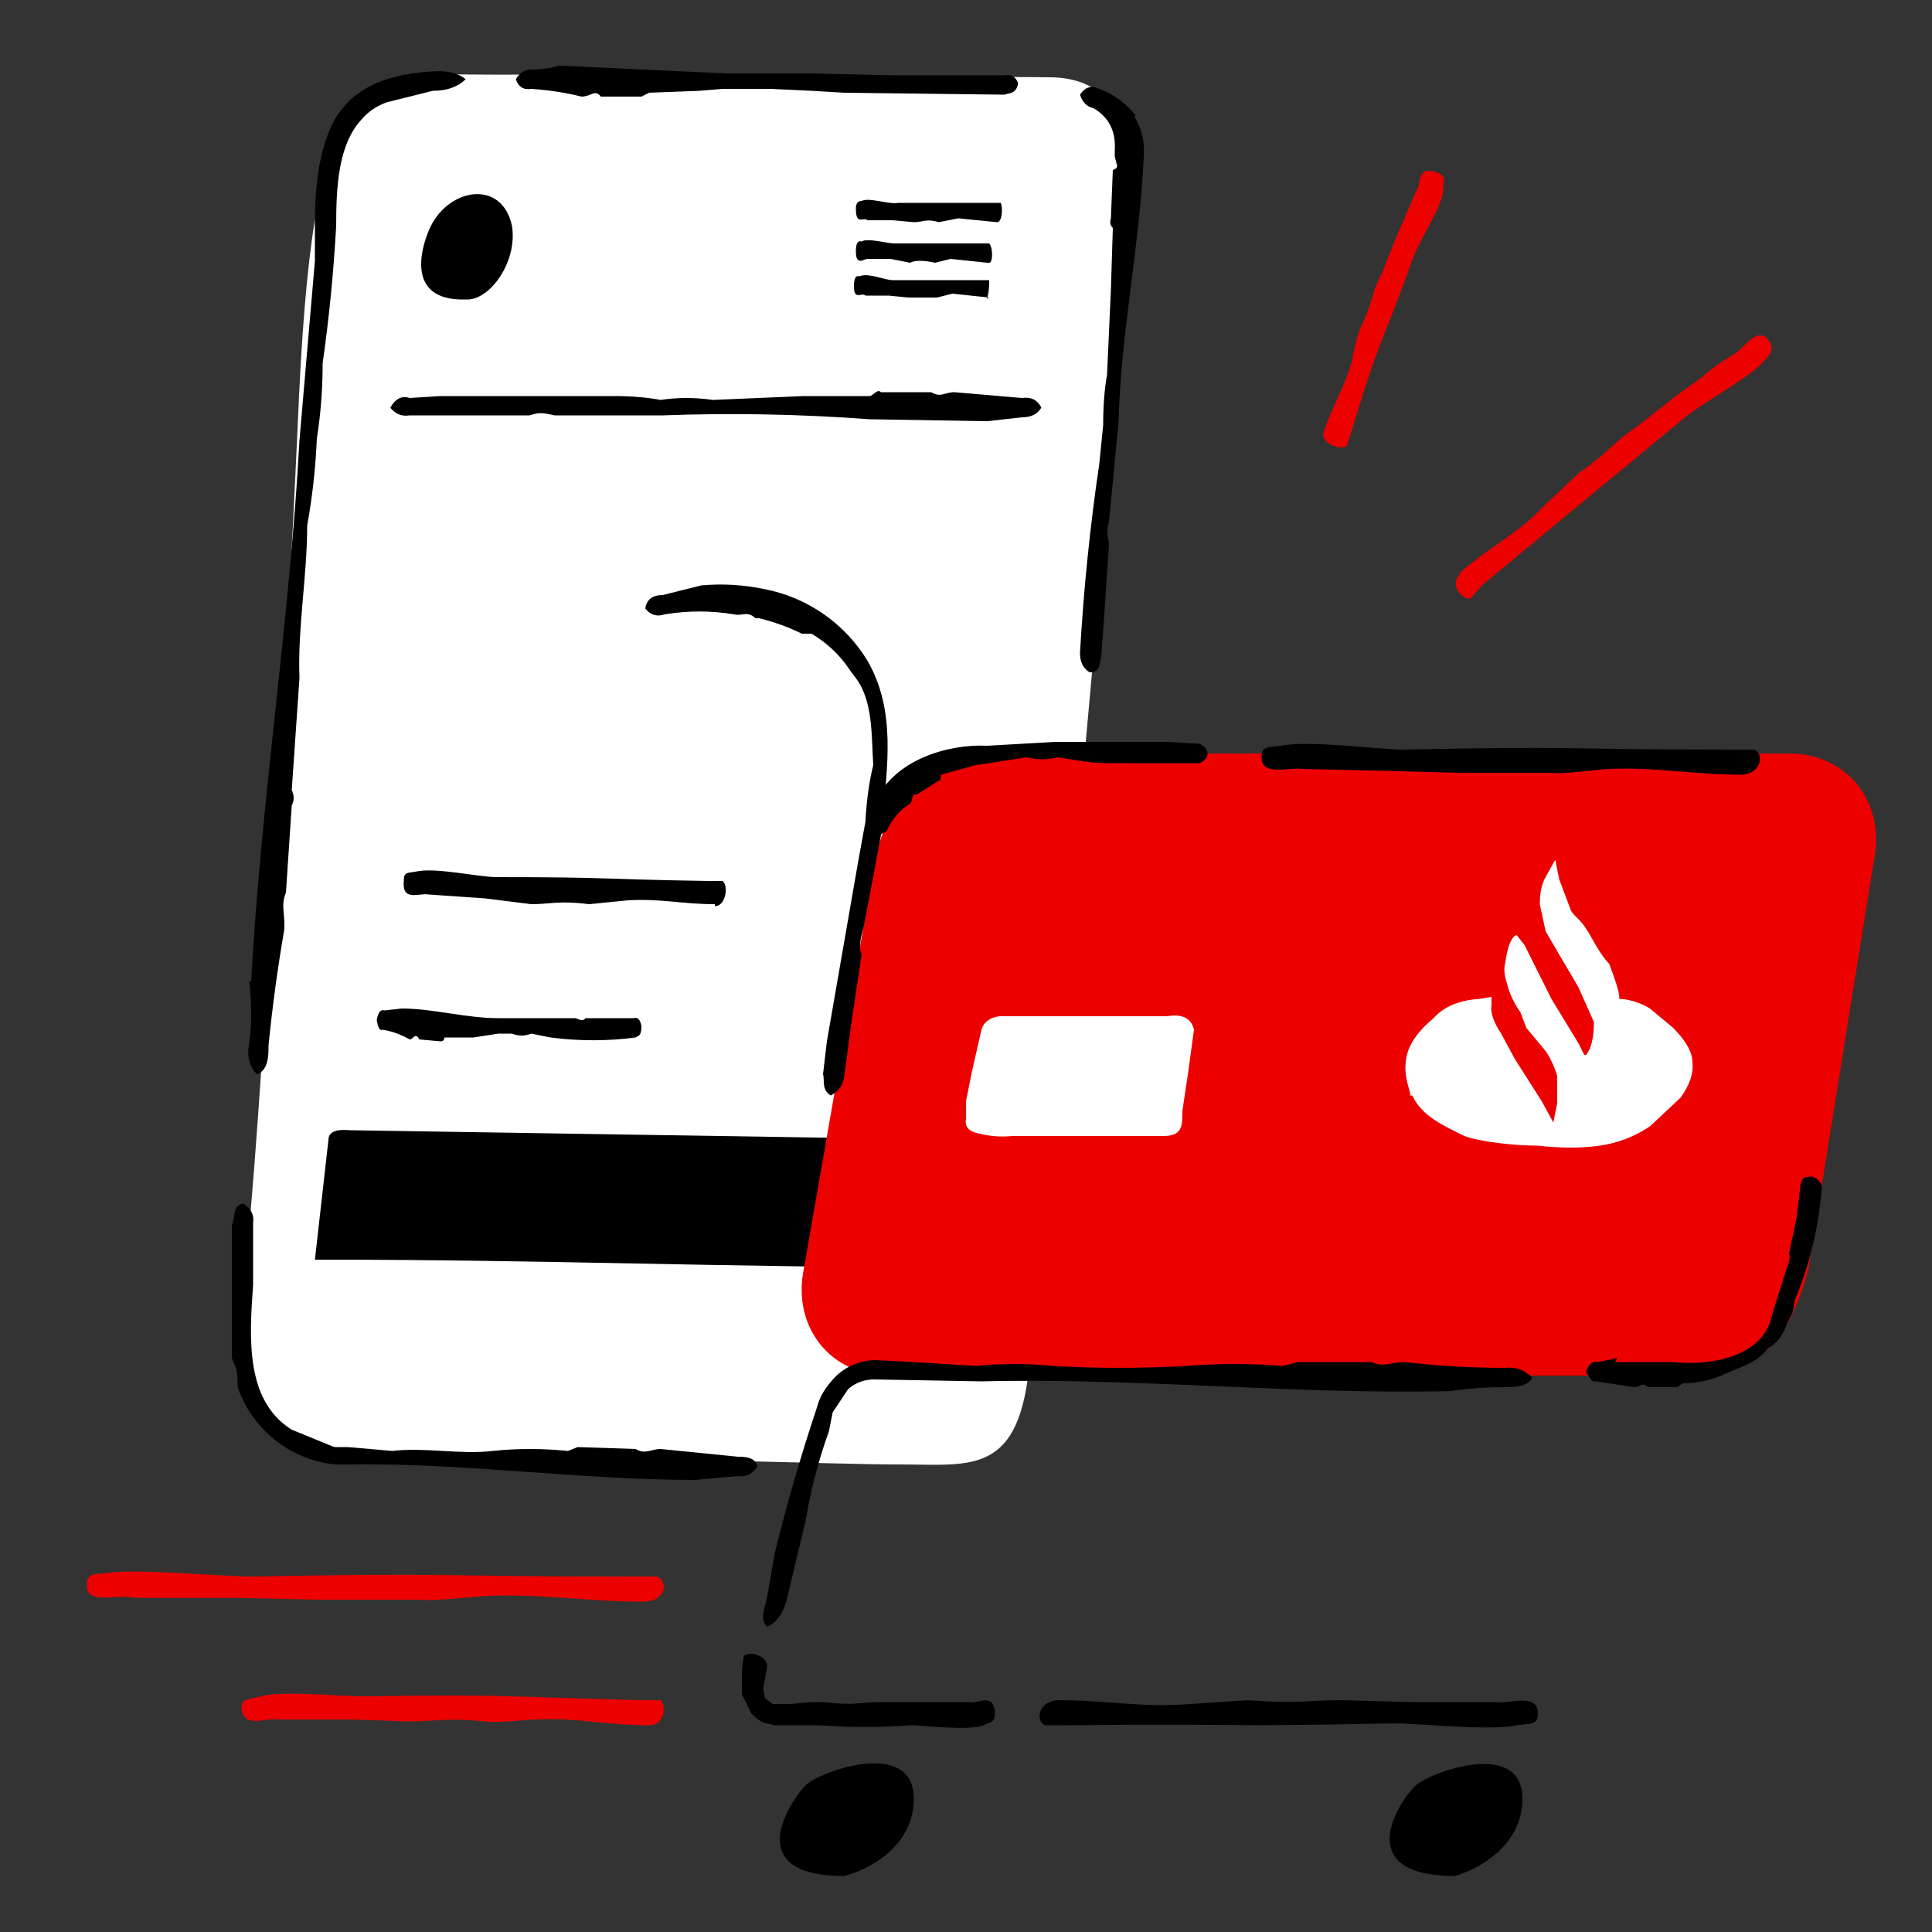 <svg width="144" height="144" viewBox="0 0 144 144" fill="none" xmlns="http://www.w3.org/2000/svg">
<rect x="0" y="0" width="144" height="144" fill="#333333" stroke="none"/>
<path d="M42.336 5.472C32.256 5.904 28.224 4.464 26.064 8.352C23.76 12.096 22.752 18.144 22.176 31.968C21.456 47.952 19.296 86.256 18.288 94.176C17.28 102.096 16.56 108.576 32.544 108.576C48.528 108.576 61.776 109.152 67.104 109.152C72.432 109.152 76.032 110.016 76.752 101.376L83.664 25.056C84.096 17.568 86.832 5.76 78.192 5.76L42.336 5.472Z" fill="white"/>
<path d="M38.16 16.848C38.592 19.584 36.432 22.464 34.704 22.32C29.952 22.464 31.536 18 32.112 16.848C33.552 13.968 37.44 13.392 38.16 16.848ZM72 85.536L71.28 94.464H70.704C54.288 94.464 40.608 93.888 24.192 93.888H23.472L24.48 84.96C24.48 84.384 25.008 84.144 26.064 84.24L72 84.96V85.536Z" fill="black"/>
<path d="M51.84 110.304C43.2 110.304 34.416 109.008 25.92 109.152H24.912C23.291 108.97 21.754 108.332 20.48 107.313C19.206 106.293 18.246 104.934 17.712 103.392C17.712 101.952 17.568 101.952 17.28 101.232V91.296C17.568 90.72 17.28 89.856 18.144 89.712C18.72 90.096 18.96 90.576 18.864 91.152V95.76C18.576 99.792 18.288 104.4 21.744 106.56L24.912 107.856H25.92L29.232 108.144C31.68 107.856 34.272 108.432 36.72 108.144C38.544 107.952 40.416 107.952 42.336 108.144L43.056 107.856L47.376 108C48.096 108.432 48.528 108 49.248 108L55.008 108.576C55.44 108.576 56.304 108.576 56.448 109.296C56.064 109.872 55.584 110.112 55.008 110.016L51.84 110.304ZM18.72 73.152C19.44 59.76 21.6 46.224 22.32 32.832L23.472 19.44V16.416C23.472 14.112 23.76 10.656 25.2 8.496L25.776 7.776C27.504 5.904 30.096 5.472 32.112 5.328C33.264 5.232 34.128 5.424 34.704 5.904C34.128 6.48 33.312 6.768 32.256 6.768L28.8 7.632C28.032 7.92 27.408 8.352 26.928 8.928C25.2 10.8 25.056 13.968 25.056 16.848C24.864 20.304 24.528 23.712 24.048 27.072C24.048 28.992 23.904 30.864 23.616 32.688C23.52 34.896 23.28 37.056 22.896 39.168C22.896 42.912 22.176 46.8 22.32 50.544L21.744 58.896C21.936 59.28 21.936 59.664 21.744 60.048L21.312 66.528C20.88 67.536 21.312 68.256 21.168 69.408C20.688 72.192 20.304 75.024 20.016 77.904C20.016 78.624 20.016 79.776 19.152 80.064C18.576 79.488 18.384 78.72 18.576 77.76C18.768 76.32 18.768 74.784 18.576 73.152M41.76 4.896L54.144 5.472H60.48L66.672 5.616H74.88C75.36 5.52 75.696 5.712 75.888 6.192C75.744 7.056 75.168 6.912 74.88 7.056L62.928 6.912L60.48 6.768L57.456 6.624H53.856L52.128 6.768L48.384 6.912L47.808 7.2H44.784C44.352 6.624 44.064 7.2 43.344 7.2C42.192 6.912 40.944 6.72 39.6 6.624C39.024 6.72 38.64 6.48 38.448 5.904C38.736 5.424 39.12 5.184 39.6 5.184C40.368 5.184 41.04 5.088 41.616 4.896M84.528 8.64C85.104 9.6 85.344 10.608 85.248 11.664C84.96 18.288 83.52 24.912 83.376 31.392L82.656 38.88C82.368 39.888 82.656 40.032 82.656 40.608L82.368 44.928L82.08 48.96C81.936 49.392 82.08 50.112 81.216 50.112C80.736 49.824 80.496 49.344 80.496 48.672C80.763 43.949 81.244 39.24 81.936 34.56L82.224 31.68C82.224 30.24 82.32 28.992 82.512 27.936L82.8 21.6L82.944 16.992C82.752 16.8 82.704 16.56 82.8 16.272L82.944 12.672C83.232 12.576 83.328 12.432 83.232 12.24L83.088 11.664V11.232C83.184 9.792 82.656 8.736 81.504 8.064C81.024 7.968 80.688 7.632 80.496 7.056C80.88 6.48 81.36 6.336 81.936 6.624C82.992 7.008 83.904 7.68 84.672 8.64M74.304 16.56L71.424 16.272L69.984 16.56C68.976 16.272 68.832 16.56 68.112 16.56L66.528 16.416H64.656C64.368 16.128 63.792 16.848 63.792 15.552C63.792 15.168 63.936 14.976 64.224 14.976C64.8 14.688 66.24 15.264 66.96 15.12H74.592C74.736 15.408 74.736 16.56 74.304 16.56ZM73.584 19.584L70.848 19.296L69.696 19.584C68.832 19.392 68.208 19.392 67.824 19.584L66.384 19.296H64.656C64.368 19.296 63.792 19.872 63.792 18.72C63.792 18.144 63.936 17.904 64.224 18C64.656 17.712 66.096 18.144 66.672 18.144H73.728C74.016 18.432 74.016 19.584 73.728 19.584M73.728 22.176L70.992 21.888L69.84 22.176H67.68L66.24 22.032H64.512C64.224 21.744 63.648 22.464 63.648 21.312C63.648 20.736 63.792 20.496 64.08 20.592C64.656 20.304 65.952 20.88 66.528 20.88H73.728C73.728 21.024 73.728 22.32 73.44 22.32" fill="black"/>
<path d="M73.44 31.392L64.8 31.248C59.616 30.864 54.48 30.768 49.392 30.96H41.328C40.176 30.672 40.032 30.816 39.456 30.96H30.528C29.952 31.056 29.472 30.864 29.088 30.384C29.472 29.712 29.952 29.472 30.528 29.664L32.832 29.52H45.792C47.04 29.52 48.192 29.616 49.248 29.808C50.496 29.616 51.792 29.616 53.136 29.808L59.904 29.52H64.8C65.088 29.52 65.376 28.944 65.664 29.232H69.408C70.128 29.664 70.416 29.232 71.136 29.232L76.176 29.664C76.848 29.568 77.328 29.808 77.616 30.384C77.328 30.864 76.848 31.104 76.176 31.104L73.584 31.392M53.28 67.392C50.832 67.392 49.248 66.96 46.8 67.104L43.92 67.392C41.616 67.104 41.04 67.392 39.6 67.392L36.144 66.96L31.968 66.672C31.248 66.528 29.952 67.248 30.096 65.664C30.096 64.944 30.384 65.088 31.104 64.944C32.544 64.656 35.712 65.376 37.008 65.376C45.648 65.376 44.064 65.52 52.848 65.664H53.856C54.288 65.952 54.144 67.536 53.28 67.536M29.952 75.168C32.256 75.168 34.704 75.888 37.152 75.888H42.912C43.296 76.08 43.536 76.08 43.632 75.888H47.232C47.52 75.792 47.712 75.984 47.808 76.464C47.808 77.328 47.52 77.184 47.376 77.328C45.273 77.603 43.143 77.603 41.04 77.328L39.6 77.04C39.12 77.232 38.64 77.232 38.16 77.04H37.152L35.28 77.328H33.12C33.12 77.52 33.024 77.616 32.832 77.616L31.248 77.472C30.96 76.896 30.816 77.472 30.528 77.472C29.856 77.088 29.184 76.848 28.512 76.752C28.32 76.848 28.176 76.608 28.08 76.032C28.176 75.456 28.368 75.216 28.656 75.312L29.952 75.168Z" fill="black"/>
<path d="M98.64 32.256C99.36 30.096 100.224 28.944 100.8 26.784C100.8 26.496 101.232 24.624 101.52 24.192C102.384 22.32 102.24 21.744 102.96 20.448L104.112 17.568L105.552 14.256C105.984 13.68 105.552 12.384 106.992 12.816C107.856 13.104 107.568 13.392 107.568 14.112C107.568 15.264 105.84 17.856 105.408 19.008C102.816 26.208 102.96 24.768 100.656 32.4L100.368 33.264C99.936 33.552 98.496 33.12 98.64 32.256ZM108.72 42.768C111.168 40.608 113.04 39.888 115.056 37.728L117.648 35.28C120.096 33.552 120.24 32.976 121.968 31.824L125.28 29.232C127.872 27.504 126.72 27.936 129.312 26.352C130.176 25.776 131.04 24.192 131.904 25.488C132.192 25.872 132.048 26.352 131.472 26.928C130.32 28.224 126.72 30.096 125.424 31.248L110.448 43.632L109.584 44.64C108.864 44.64 108 43.488 108.864 42.768M125.28 102.528H66.24C61.92 102.528 59.04 98.928 59.904 94.608L65.232 64.08C65.952 59.76 69.984 56.16 74.16 56.16H133.344C137.664 56.16 140.544 59.76 139.68 64.08L134.784 94.608C132.912 101.664 129.6 102.528 125.28 102.528Z" fill="#EC0000"/>
<path d="M105.12 81.648C105.12 81.216 104.544 80.208 104.832 78.768C105.024 77.808 105.696 76.848 106.848 75.888C107.616 75.024 108.768 74.544 110.304 74.448L111.168 74.304V74.88C111.072 75.456 111.312 76.176 111.888 77.04L112.896 78.912L114.912 82.08L115.776 83.664L116.064 82.224V80.208C115.872 79.536 115.584 78.912 115.2 78.336L113.76 76.608L113.328 75.456C112.848 74.784 112.512 74.064 112.32 73.296C112.128 72.72 112.08 72.24 112.176 71.856C112.368 70.512 112.656 69.792 113.04 69.696L113.616 70.416L115.632 74.448L117.648 77.76L118.08 78.624H118.224C118.608 78.144 118.8 77.328 118.8 76.176L117.648 73.584L116.208 71.136L115.2 69.408L114.768 67.392C114.768 66.528 114.912 65.856 115.2 65.376L115.92 64.08L116.208 65.52L117.072 67.824C117.36 68.4 117.792 68.4 118.512 69.696C119.088 70.752 119.568 71.472 119.952 71.856C120.528 73.392 120.768 74.256 120.672 74.448C120.672 74.448 121.824 74.448 122.976 75.168L124.704 76.608C125.664 77.568 126.144 78.432 126.144 79.2C126.24 79.968 125.952 80.832 125.28 81.792L122.976 83.952C121.824 84.72 120.576 85.2 119.232 85.392C117.888 85.584 116.352 85.584 114.624 85.392C112.896 85.392 110.304 85.104 109.152 84.672C107.712 83.952 105.984 83.232 105.264 81.648M88.992 76.752C88.8 75.888 88.128 75.552 86.976 75.744H74.592C74.592 75.744 73.44 75.744 73.152 76.752L72.432 79.92L72 82.08V83.376C71.904 83.856 72.096 84.192 72.576 84.384C73.536 84.672 74.496 84.768 75.456 84.672H86.688C88.128 84.672 88.128 83.952 88.128 82.8L88.56 79.92L88.992 76.752Z" fill="white"/>
<path d="M68.112 134.064C68.112 137.664 64.656 139.392 62.928 139.824C55.008 139.824 59.04 134.064 60.048 133.056C61.344 131.904 68.112 129.6 68.112 134.064ZM113.472 134.064C113.472 137.664 110.016 139.392 108.432 139.824C100.512 139.824 104.4 134.064 105.552 133.056C106.704 132.048 113.472 129.6 113.472 134.064ZM52.272 43.632C53.861 43.488 55.463 43.585 57.024 43.92C58.596 44.228 60.088 44.861 61.402 45.779C62.716 46.696 63.824 47.878 64.656 49.248C66.816 52.992 66.096 57.168 65.808 60.912V61.488L64.368 69.12C64.08 70.08 64.032 70.752 64.224 71.136L63.504 75.888L62.928 80.208C62.832 80.88 62.496 81.36 61.92 81.648C61.2 81.216 61.488 80.496 61.344 80.064L61.632 77.616L63.936 64.368L64.512 61.2V61.056C64.608 59.52 64.8 58.176 65.088 57.024C64.944 54.864 65.088 52.272 63.792 50.544L63.36 49.968C62.625 48.845 61.639 47.908 60.48 47.232H59.76C58.8 46.752 57.744 46.368 56.592 46.08H56.304C55.728 45.504 55.296 45.936 54.72 45.792C52.992 45.504 51.264 45.504 49.536 45.792C48.96 45.984 48.48 45.84 48.096 45.36C48.192 44.688 48.624 44.352 49.392 44.352L52.272 43.632ZM108.288 103.68C96.768 103.968 84.672 102.672 73.152 102.96L65.232 102.816C64.492 102.788 63.77 103.046 63.216 103.536L62.64 104.4L62.064 105.264L61.776 106.704C60.999 108.855 60.42 111.072 60.048 113.328L58.608 119.376C58.32 120.336 57.84 120.96 57.168 121.248C56.592 120.672 57.024 119.808 57.168 119.088L57.744 115.776C58.608 112.224 59.664 108.576 60.912 104.832C61.104 104.064 61.584 103.296 62.352 102.528C63.136 101.801 64.162 101.39 65.232 101.376L68.112 101.52L72.72 101.808C74.64 101.616 76.56 101.616 78.48 101.808C81.744 102 85.056 102 88.416 101.808C90.816 101.616 93.216 101.616 95.616 101.808L96.768 101.52H102.24C103.104 101.952 103.68 101.52 104.688 101.52C107.184 101.808 109.68 101.952 112.176 101.952C112.944 101.856 113.616 102.096 114.192 102.672C113.904 103.392 112.752 103.392 112.176 103.392C110.736 103.392 109.392 103.488 108.144 103.68M120.384 101.52H124.704C127.296 101.808 130.896 101.232 131.904 98.64L132.192 97.632L133.2 94.464C133.392 93.984 133.44 93.648 133.344 93.456L133.92 90.72L134.208 88.272C134.352 87.984 134.208 87.696 135.072 87.696C135.552 87.888 135.792 88.176 135.792 88.56L135.648 89.856C135.36 92.256 134.736 94.608 133.776 96.912L133.632 97.776L133.2 98.64C132.912 99.504 132.432 100.128 131.76 100.512C130.896 101.664 129.456 101.952 128.304 102.528C127.344 102.912 126.384 103.104 125.424 103.104L124.992 103.392H122.832C122.4 102.96 122.256 103.392 121.824 103.392L118.944 102.96C118.752 103.056 118.512 102.816 118.224 102.24C118.416 101.664 118.704 101.424 119.088 101.52L120.528 101.232" fill="black"/>
<path d="M65.232 59.76C66.672 56.592 70.704 55.44 73.584 55.584L78.624 55.296H86.976L89.424 55.44C89.808 55.632 90 55.872 90 56.16C90 56.448 89.808 56.688 89.424 56.88H83.952C80.784 56.88 81.936 56.88 78.768 56.448C78.096 56.64 77.328 56.64 76.464 56.448L73.728 56.88L72.72 57.024L70.128 57.744C70.128 57.744 70.128 58.32 69.984 58.176L68.4 59.184C67.824 59.184 68.112 59.616 67.824 59.904C67.056 60.384 66.48 61.056 66.096 61.92C65.328 62.496 64.848 62.304 64.656 61.344C65.04 60.768 65.232 60.24 65.232 59.76ZM130.032 57.744C126 57.744 123.696 57.168 119.952 57.312C119.376 57.312 116.352 57.744 115.632 57.6H108.72L103.392 57.456L97.056 57.312C96.048 57.168 94.032 57.888 94.032 56.448C94.032 55.584 94.464 55.728 95.472 55.584C97.632 55.152 102.672 55.872 104.688 55.872C118.08 55.584 115.632 55.872 129.168 55.872H130.752C131.472 56.16 131.328 57.6 129.888 57.744M57.168 124.272L56.88 125.856L57.024 126.576L57.6 127.008H58.896L60.48 126.864H61.488C63.648 127.152 64.08 126.864 65.52 126.864H72.288C72.864 127.008 74.016 126.144 74.16 127.584C74.16 128.448 73.872 128.304 73.296 128.592C72.144 129.024 68.976 128.592 67.824 128.592C63.648 128.88 62.064 128.592 60.48 128.592H57.744L57.168 128.448C56.88 128.448 56.496 128.208 56.016 127.728L55.296 126.288V124.416L55.44 123.408C56.016 122.976 57.312 123.552 57.168 124.272ZM78.768 126.72C82.656 126.72 84.96 127.296 88.704 127.008L93.024 126.72C96.768 127.008 97.488 126.72 99.936 126.72L105.264 126.864H111.456C112.608 127.008 114.624 126.144 114.624 127.728C114.624 128.592 114.048 128.448 113.04 128.592C111.024 129.024 105.84 128.448 103.824 128.448C90.576 128.736 93.024 128.448 79.488 128.592H77.904C77.184 128.304 77.328 126.864 78.768 126.72Z" fill="black"/>
<path d="M48.384 128.592C45.072 128.592 43.056 128.016 40.032 128.16C39.456 128.16 36.864 128.448 36.144 128.304C33.12 128.016 32.544 128.304 30.384 128.304L26.064 128.16H20.736C19.728 128.016 18.144 128.88 18 127.296C18 126.576 18.432 126.72 19.44 126.432C21.024 126 25.2 126.432 27.072 126.432C38.448 126.288 36.288 126.432 47.808 126.72H49.248C49.68 127.152 49.536 128.592 48.384 128.592ZM47.952 119.376C43.632 119.376 40.752 118.8 36.432 118.944C35.856 118.944 32.256 119.376 31.392 119.232H23.616L17.424 119.088H10.08C8.64 118.8 6.336 119.664 6.48 118.08C6.48 117.216 7.056 117.36 8.208 117.216C10.512 116.928 16.416 117.504 18.864 117.504C34.272 117.216 31.392 117.504 46.944 117.504H48.96C49.824 117.792 49.68 119.376 47.952 119.376Z" fill="#EC0000"/>
</svg>
